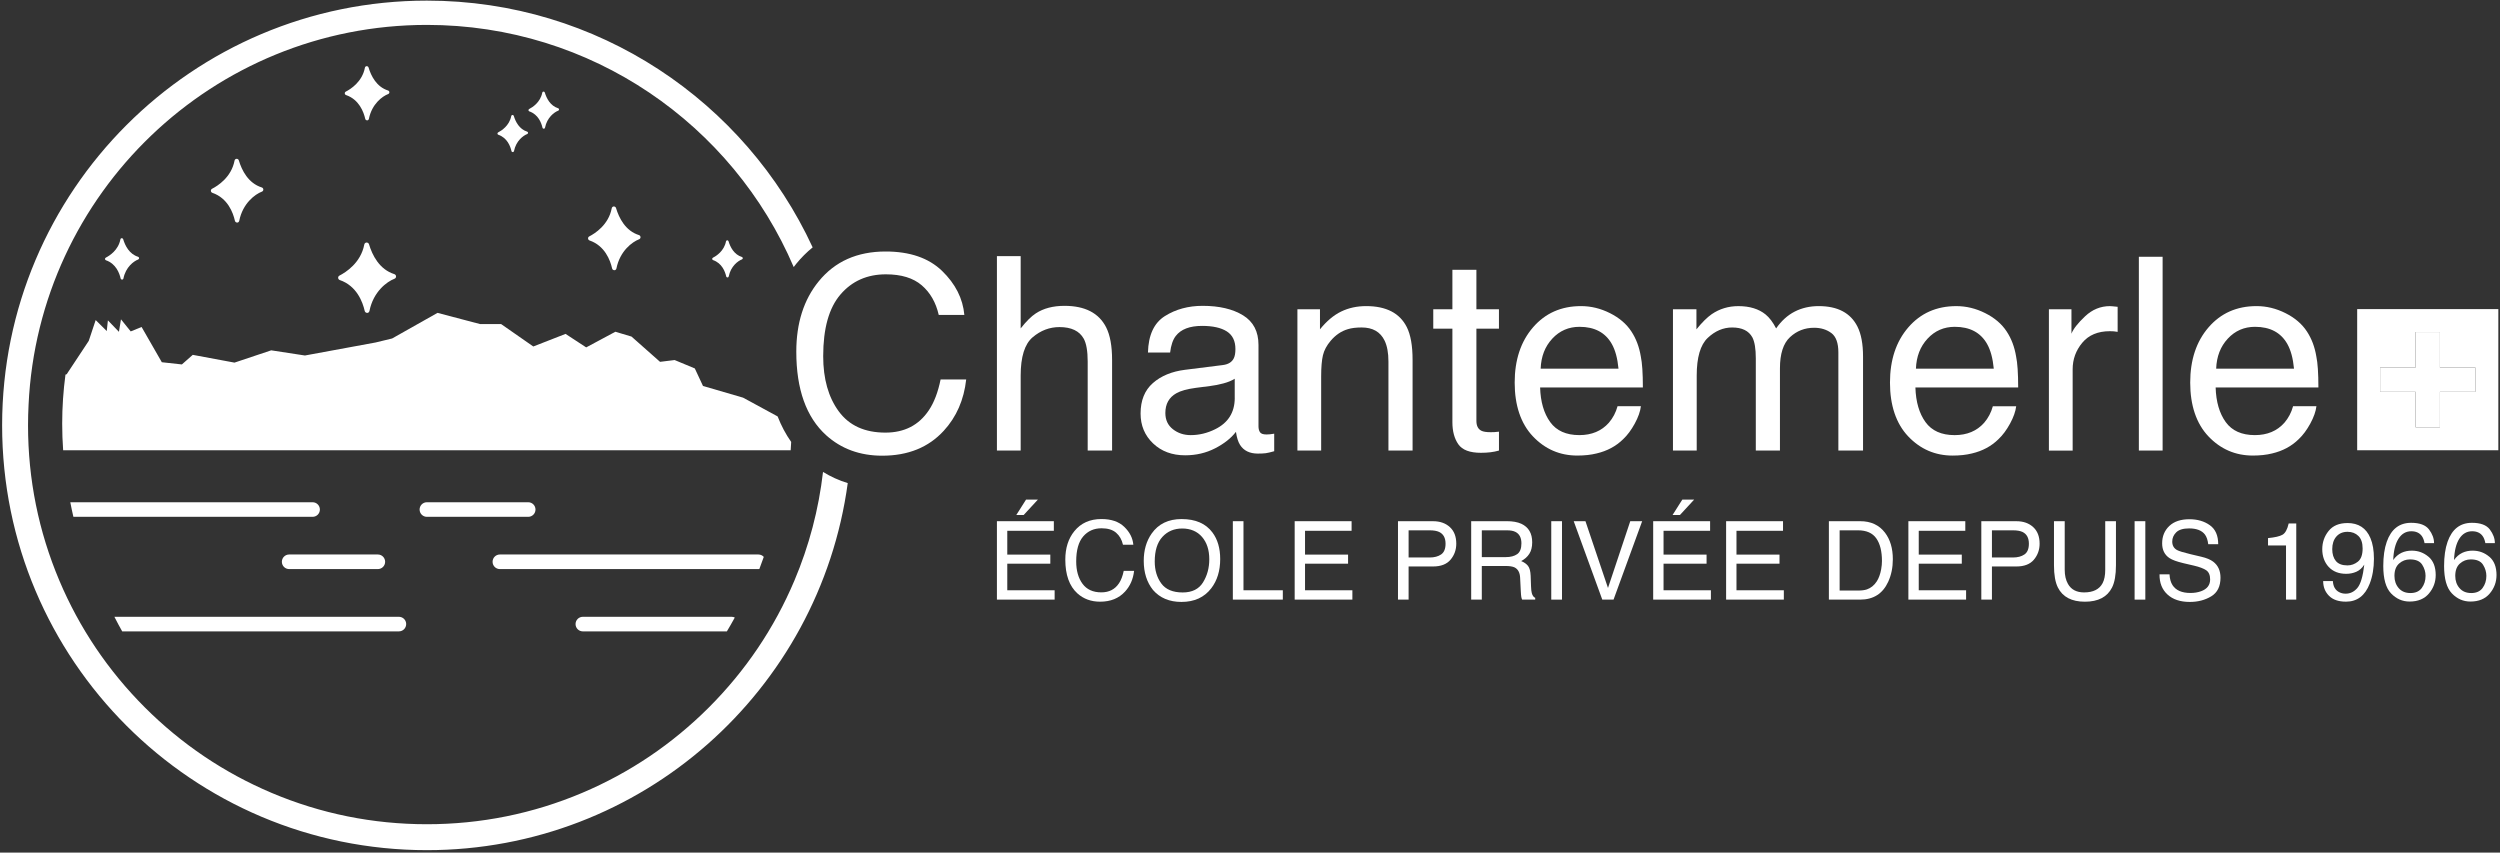 <svg xmlns="http://www.w3.org/2000/svg" id="Calque_1" viewBox="0 0 1542.13 525.94"><rect x="0" y="0" width="1542.13" height="525.94" fill="#333333" stroke="none"/><defs fill="#ffffff"><style>.cls-1{fill:#ffffff;}.cls-1,.cls-2,.cls-3,.cls-4,.cls-5{stroke-width:0px;}.cls-2{fill:none;}.cls-3{fill:#ffffff;}.cls-4{fill:#ffffff;}.cls-5{fill:#fff;}</style></defs><path class="cls-2" d="M1247.6,328.15c-1.44-.68-3.41-1.02-5.92-1.02h-12.95v16.76h12.95c2.92,0,5.29-.63,7.11-1.88,1.82-1.25,2.73-3.46,2.73-6.62,0-3.56-1.31-5.97-3.92-7.24Z" fill="#ffffff"/><path class="cls-2" d="M934.84,328.12c-1.3-.66-3.04-.99-5.22-.99h-15.56v16.53h14.73c2.99,0,5.35-.61,7.09-1.84,1.74-1.23,2.61-3.45,2.61-6.65,0-3.45-1.22-5.8-3.65-7.05Z" fill="#ffffff"/><path class="cls-2" d="M887.77,328.15c-1.44-.68-3.41-1.02-5.92-1.02h-12.95v16.76h12.95c2.92,0,5.29-.63,7.11-1.88,1.82-1.25,2.73-3.46,2.73-6.62,0-3.56-1.31-5.97-3.92-7.24Z" fill="#ffffff"/><path class="cls-2" d="M729.3,326.01c-5.01,0-9.09,1.72-12.25,5.16s-4.74,8.51-4.74,15.21c0,5.36,1.36,9.88,4.07,13.56,2.71,3.68,7.11,5.52,13.19,5.52s9.95-2.07,12.53-6.21,3.87-8.9,3.87-14.29c0-5.69-1.49-10.27-4.46-13.74-2.97-3.47-7.04-5.21-12.2-5.21Z" fill="#ffffff"/><path class="cls-2" d="M1146.14,327.13h-11.37v37.15h11.43c2.17,0,3.95-.23,5.34-.69,2.49-.86,4.53-2.5,6.12-4.94,1.27-1.95,2.18-4.46,2.74-7.51.32-1.82.48-3.51.48-5.07,0-5.99-1.17-10.65-3.49-13.96-2.33-3.31-6.08-4.97-11.25-4.97Z" fill="#ffffff"/><path class="cls-2" d="M1486.6,345.08c-2.55,0-4.78.85-6.7,2.54-1.92,1.69-2.88,4.24-2.88,7.64,0,2.99.87,5.49,2.62,7.53,1.75,2.03,4.17,3.04,7.26,3.04s5.45-1.05,7-3.14c1.55-2.1,2.32-4.57,2.32-7.43,0-2.42-.69-4.71-2.07-6.9-1.38-2.18-3.9-3.28-7.54-3.28Z" fill="#ffffff"/><path class="cls-2" d="M1524.11,345.08c-2.55,0-4.78.85-6.7,2.54-1.92,1.69-2.88,4.24-2.88,7.64,0,2.99.87,5.49,2.62,7.53,1.75,2.03,4.17,3.04,7.26,3.04s5.45-1.05,7-3.14c1.55-2.1,2.32-4.57,2.32-7.43,0-2.42-.69-4.71-2.07-6.9-1.38-2.18-3.9-3.28-7.54-3.28Z" fill="#ffffff"/><path class="cls-2" d="M1448.1,328.05c-2.9,0-5.2.97-6.9,2.91-1.7,1.94-2.55,4.53-2.55,7.78,0,3.07.75,5.51,2.24,7.32,1.49,1.81,3.88,2.71,7.15,2.71,2.35,0,4.5-.77,6.44-2.32,1.94-1.54,2.91-4.25,2.91-8.11,0-3.46-.87-6.04-2.62-7.74-1.75-1.7-3.97-2.55-6.67-2.55Z" fill="#ffffff"/><path class="cls-1" d="M433.64,238.08l-5.05-10.82-12.44-5.17-9,1.11-17.61-15.59-9.95-2.97-18,9.65-12.73-8.33-19.89,7.77-19.86-13.83h-12.99l-26.23-6.91-28.01,15.8-10.19,2.47-43.6,8.03-20.8-3.19-22.65,7.58-25.74-4.79-6.71,5.91-12.37-1.36-12.48-21.74-6.71,2.73-6.01-7.46-1.26,7.71-6.81-7.08-.7,6.61-6.83-6.78-4.28,12.84-13.6,20.56-.76.26c-1.33,9.96-2.02,20.04-2.02,30.24,0,5.5.2,10.97.59,16.41h448.78c.12-1.71.23-3.43.31-5.14-3.36-4.76-6.14-10.02-8.37-15.74l-21.31-11.57-24.71-7.21Z" fill="#ffffff"/><path class="cls-3" d="M197.32,314.31c0-2.49-2.01-4.5-4.5-4.5H43.36c.58,3.01,1.21,6.01,1.91,9h147.55c2.49,0,4.5-2.01,4.5-4.5Z" fill="#ffffff"/><path class="cls-3" d="M173.87,346.54c0,2.49,2.01,4.5,4.5,4.5h54.7c2.49,0,4.5-2.01,4.5-4.5s-2.01-4.5-4.5-4.5h-54.7c-2.49,0-4.5,2.01-4.5,4.5Z" fill="#ffffff"/><path class="cls-3" d="M263.33,318.81h62.49c2.49,0,4.5-2.01,4.5-4.5s-2.01-4.5-4.5-4.5h-62.49c-2.49,0-4.5,2.01-4.5,4.5s2.01,4.5,4.5,4.5Z" fill="#ffffff"/><path class="cls-3" d="M467.83,342.04h-159.48c-2.49,0-4.5,2.01-4.5,4.5s2.01,4.5,4.5,4.5h159.48c.2,0,.39-.03.58-.06.95-2.48,1.87-4.97,2.73-7.47-.82-.9-1.99-1.47-3.31-1.47Z" fill="#ffffff"/><path class="cls-3" d="M250.56,384.97c0-2.49-2.01-4.5-4.5-4.5H70.56c1.54,3.04,3.15,6.04,4.82,9h170.67c2.49,0,4.5-2.01,4.5-4.5Z" fill="#ffffff"/><path class="cls-3" d="M359.53,380.47c-2.49,0-4.5,2.01-4.5,4.5s2.01,4.5,4.5,4.5h88.84c1.69-2.81,3.32-5.66,4.89-8.55-.59-.28-1.23-.45-1.93-.45h-91.8Z" fill="#ffffff"/><path class="cls-4" d="M161.49,115.63c-8.36-2.61-12.32-10.53-14.17-16.7-.18-.61-.75-.97-1.37-.97-.63.03-1.15.49-1.26,1.1-1.95,10.26-10.35,15.57-13.88,17.38-.48.25-.78.77-.73,1.31.04.54.4,1.01.91,1.19,9.46,3.25,12.79,12.22,13.93,17.28.14.62.7,1.06,1.33,1.06.61.13,1.21-.46,1.33-1.09,2.16-10.82,9.8-16.4,13.99-17.99.54-.2.89-.73.87-1.31-.02-.58-.4-1.08-.95-1.26Z" fill="#ffffff"/><path class="cls-4" d="M394.16,145.02c-8.36-2.61-12.32-10.53-14.17-16.7-.18-.61-.75-.97-1.37-.97-.63.03-1.15.49-1.26,1.1-1.95,10.26-10.35,15.57-13.88,17.38-.48.25-.78.77-.73,1.31.04.54.4,1.01.91,1.19,9.46,3.25,12.79,12.22,13.93,17.28.14.62.7,1.06,1.33,1.06.61.13,1.21-.46,1.33-1.09,2.16-10.82,9.8-16.4,13.99-17.99.54-.2.89-.73.87-1.31-.02-.58-.4-1.08-.95-1.26Z" fill="#ffffff"/><path class="cls-4" d="M243.26,169.1c-9.22-2.88-13.6-11.62-15.64-18.43-.2-.67-.83-1.07-1.51-1.07-.69.04-1.27.54-1.39,1.22-2.15,11.33-11.43,17.19-15.32,19.18-.54.27-.86.84-.81,1.44.04.6.44,1.12,1.01,1.31,10.44,3.58,14.12,13.49,15.38,19.08.16.68.77,1.17,1.46,1.17.67.14,1.33-.51,1.47-1.2,2.38-11.95,10.82-18.1,15.44-19.86.6-.23.99-.81.96-1.44-.02-.64-.44-1.2-1.05-1.39Z" fill="#ffffff"/><path class="cls-4" d="M213.46,58.64c8.04,2.76,10.87,10.39,11.84,14.69.12.53.59.9,1.13.9.52.11,1.02-.39,1.13-.93,1.83-9.2,8.33-13.94,11.89-15.29.46-.17.76-.62.74-1.11-.02-.49-.34-.92-.81-1.07-7.1-2.22-10.47-8.95-12.04-14.2-.16-.52-.64-.82-1.17-.82-.53.03-.98.42-1.07.94-1.65,8.72-8.8,13.24-11.8,14.77-.41.21-.66.65-.62,1.11.03.46.34.86.78,1.01Z" fill="#ffffff"/><path class="cls-4" d="M325.19,81.21c-4.88-1.52-7.19-6.14-8.27-9.75-.11-.35-.44-.57-.8-.57-.36.02-.67.29-.74.64-1.14,5.99-6.04,9.09-8.1,10.14-.28.15-.45.45-.43.76.02.32.23.59.53.69,5.52,1.9,7.46,7.13,8.13,10.09.08.36.41.62.77.62.35.07.7-.27.78-.64,1.26-6.32,5.72-9.57,8.16-10.5.32-.12.52-.43.51-.76-.01-.34-.23-.63-.55-.73Z" fill="#ffffff"/><path class="cls-4" d="M344.32,66.79c-4.88-1.52-7.19-6.14-8.27-9.75-.11-.35-.44-.57-.8-.57-.36.02-.67.29-.74.64-1.14,5.99-6.04,9.09-8.1,10.14-.28.15-.45.45-.43.76.02.32.23.59.53.69,5.52,1.9,7.46,7.13,8.13,10.09.08.36.41.62.77.62.35.07.7-.27.78-.64,1.26-6.32,5.72-9.57,8.16-10.5.32-.12.52-.43.51-.76-.01-.34-.23-.63-.55-.73Z" fill="#ffffff"/><path class="cls-4" d="M85.18,158.4c-5.43-1.69-8-6.84-9.2-10.85-.12-.39-.49-.63-.89-.63-.41.02-.75.32-.82.72-1.26,6.67-6.72,10.11-9.02,11.29-.31.16-.51.5-.48.85.02.35.26.66.59.77,6.14,2.11,8.31,7.94,9.05,11.22.09.4.45.69.86.69.39.08.78-.3.87-.71,1.4-7.03,6.37-10.65,9.09-11.68.35-.13.58-.48.57-.85-.01-.38-.26-.7-.62-.82Z" fill="#ffffff"/><path class="cls-4" d="M457.65,158.53c-4.88-1.52-7.19-6.14-8.27-9.75-.11-.35-.44-.57-.8-.57-.36.02-.67.29-.74.64-1.14,5.99-6.04,9.09-8.1,10.14-.28.15-.45.45-.43.76.02.32.23.59.53.69,5.52,1.9,7.46,7.13,8.13,10.09.08.36.41.62.77.62.35.07.7-.27.78-.64,1.26-6.32,5.72-9.57,8.16-10.5.32-.12.52-.43.51-.76-.01-.34-.23-.63-.55-.73Z" fill="#ffffff"/><path class="cls-1" d="M490.02,358.16c-12.39,29.29-30.13,55.61-52.73,78.21-22.6,22.6-48.91,40.34-78.21,52.73-30.32,12.82-62.54,19.33-95.76,19.33s-65.44-6.5-95.76-19.33c-29.29-12.39-55.61-30.13-78.21-52.73-22.6-22.6-40.34-48.91-52.73-78.21-12.82-30.32-19.33-62.54-19.33-95.76,0-4.27.11-8.52.33-12.75C23.74,119.23,131.4,15.36,263.33,15.36c101.55,0,188.73,61.55,226.27,149.37.54-.71,1.07-1.41,1.64-2.1,3.05-3.75,6.42-7.09,10.05-10.03C459.75,62.74,368.83.38,263.33.38,118.62.38,1.31,117.69,1.31,262.4s117.31,262.02,262.02,262.02c132.63,0,242.23-98.55,259.6-226.41-5.39-1.66-10.48-3.96-15.25-6.9-2.67,23.09-8.57,45.55-17.66,67.05Z" fill="#ffffff"/><path class="cls-1" d="M572.93,253.11c-6.13,9.17-15.05,13.75-26.78,13.75-12.74,0-22.31-4.36-28.73-13.07-6.42-8.71-9.63-20.07-9.63-34.08,0-17.1,3.55-29.79,10.67-38.07,7.11-8.28,16.45-12.42,28.01-12.42,9.48,0,16.85,2.25,22.09,6.75,5.25,4.5,8.75,10.61,10.51,18.31h15.79c-.91-10.14-5.5-19.2-13.75-27.18-8.26-7.97-19.86-11.96-34.82-11.96-17.53,0-31.28,6.13-41.26,18.4-9.22,11.29-13.83,25.76-13.83,43.4,0,23.23,6.14,40.41,18.42,51.54,9.33,8.41,20.86,12.62,34.58,12.62,15.93,0,28.58-5.13,37.97-15.38,7.83-8.52,12.44-19.07,13.83-31.65h-15.79c-1.6,7.87-4.02,14.21-7.27,19.04Z" fill="#ffffff"/><path class="cls-1" d="M629.6,231.71c0-11.61,2.47-19.5,7.41-23.68,4.94-4.18,10.44-6.27,16.52-6.27,7.32,0,12.31,2.39,14.97,7.16,1.63,2.98,2.44,7.68,2.44,14.08v54.92h15.05v-55.9c0-8.57-1.22-15.27-3.66-20.1-4.5-8.84-13.07-13.26-25.71-13.26-7.05,0-12.94,1.55-17.66,4.64-2.77,1.79-5.89,4.88-9.36,9.28v-44.59h-14.65v119.94h14.65v-46.22Z" fill="#ffffff"/><path class="cls-1" d="M781.19,268c-2.01,0-3.32-.46-3.95-1.38-.62-.92-.94-2.14-.94-3.66v-50.21c0-8.25-3.17-14.32-9.51-18.23-6.39-3.91-14.71-5.86-24.95-5.86-8.83,0-16.59,2.11-23.28,6.32-6.69,4.22-10.17,11.71-10.44,22.48h13.67c.54-4.52,1.71-7.93,3.49-10.22,3.19-4.14,8.61-6.21,16.24-6.21,6.6,0,11.68,1.13,15.23,3.39s5.32,5.9,5.32,10.9c0,2.45-.33,4.33-.98,5.64-1.14,2.38-3.39,3.79-6.75,4.22l-23.35,2.93c-8.19,1.03-14.81,3.77-19.85,8.21-5.04,4.44-7.57,10.7-7.57,18.77,0,7.37,2.56,13.5,7.69,18.41,5.13,4.9,11.73,7.36,19.81,7.36,6.73,0,12.88-1.44,18.47-4.31,5.59-2.88,9.87-6.26,12.86-10.17.49,3.47,1.33,6.16,2.52,8.05,2.28,3.58,5.94,5.37,10.99,5.37,2.06,0,3.69-.08,4.88-.24,1.19-.16,2.93-.57,5.21-1.22v-10.82c-.92.16-1.79.28-2.6.37-.81.08-1.55.12-2.2.12ZM761.66,245.41c0,8.99-4.07,15.46-12.21,19.42-4.83,2.38-9.82,3.57-14.97,3.57-4.23,0-7.89-1.22-10.99-3.65s-4.64-5.76-4.64-9.99c0-5.57,2.26-9.63,6.79-12.18,2.67-1.52,6.66-2.62,11.97-3.33l8.85-1.14c2.71-.32,5.47-.87,8.28-1.63,2.82-.76,5.12-1.71,6.9-2.86v11.78Z" fill="#ffffff"/><path class="cls-1" d="M856.46,223v54.92h14.89v-55.9c0-8.79-1.19-15.54-3.58-20.26-4.34-8.62-12.69-12.94-25.06-12.94-5.64,0-10.77,1.11-15.38,3.34-4.61,2.22-8.98,5.89-13.1,10.98v-12.37h-13.92v87.15h14.65v-45.65c0-5.7.37-10.08,1.1-13.14.73-3.06,2.32-6.03,4.76-8.91,3.04-3.58,6.56-5.97,10.58-7.16,2.22-.7,5.07-1.06,8.54-1.06,6.83,0,11.55,2.71,14.16,8.14,1.57,3.25,2.36,7.54,2.36,12.86Z" fill="#ffffff"/><path class="cls-1" d="M899.58,274.06c2.44,3.5,7.08,5.25,13.91,5.25,2.12,0,4.08-.11,5.9-.33s3.57-.57,5.25-1.06v-11.64c-1.09.14-2.03.24-2.85.27-.81.04-1.57.05-2.28.05-2.66,0-4.56-.3-5.7-.89-2.06-1.03-3.09-3.06-3.09-6.1v-56.88h13.91v-11.96h-13.91v-24.33h-14.81v24.33h-11.8v11.96h11.8v57.69c0,5.59,1.22,10.13,3.66,13.63Z" fill="#ffffff"/><path class="cls-1" d="M997.79,250.58c-1.06,3.87-2.85,7.28-5.38,10.22-4.52,5.07-10.58,7.6-18.17,7.6-8.13,0-14.13-2.68-18-8.04s-5.95-12.47-6.22-21.34h63.39c0-8.79-.43-15.19-1.29-19.2-.97-5.86-2.91-10.98-5.82-15.38-3.02-4.61-7.41-8.37-13.18-11.27-5.77-2.9-11.73-4.35-17.87-4.35-12.19,0-22.05,4.37-29.6,13.1-7.55,8.73-11.32,20.1-11.32,34.09s3.75,25.27,11.24,33.16c7.49,7.89,16.63,11.84,27.41,11.84,4.41,0,8.37-.43,11.87-1.3,6.51-1.52,11.98-4.45,16.39-8.79,2.64-2.49,5.03-5.71,7.17-9.64,2.14-3.93,3.4-7.5,3.78-10.7h-14.4ZM957.54,208.88c4.52-4.85,10.11-7.28,16.78-7.28,9.3,0,15.95,3.53,19.93,10.58,2.15,3.8,3.52,8.87,4.12,15.22h-48.01c.27-7.49,2.66-13.66,7.18-18.51Z" fill="#ffffff"/><path class="cls-1" d="M1129.65,205.42c2.9,2.17,4.35,6.16,4.35,11.96v60.54h15.22v-58.02c0-7.7-1.14-13.83-3.42-18.39-4.23-8.46-12.21-12.69-23.92-12.69-5.48,0-10.42,1.13-14.81,3.38-4.39,2.25-8.22,5.71-11.47,10.38-1.95-3.8-4.12-6.67-6.51-8.62-4.23-3.42-9.82-5.13-16.76-5.13-6.13,0-11.61,1.66-16.44,4.96-2.82,1.95-5.97,5.07-9.44,9.36v-12.37h-14.48v87.15h14.65v-46.22c0-11.23,2.26-18.99,6.79-23.27,4.53-4.28,9.56-6.43,15.09-6.43,6.08,0,10.22,2.03,12.45,6.1,1.41,2.71,2.12,7.03,2.12,12.94v56.88h14.89v-50.69c0-9,2.07-15.43,6.22-19.28,4.15-3.85,9.1-5.78,14.85-5.78,4.18,0,7.72,1.09,10.62,3.25Z" fill="#ffffff"/><path class="cls-1" d="M1232.74,270.93c2.64-2.49,5.03-5.71,7.17-9.64,2.14-3.93,3.4-7.5,3.78-10.7h-14.4c-1.06,3.87-2.85,7.28-5.38,10.22-4.52,5.07-10.58,7.6-18.17,7.6-8.13,0-14.13-2.68-18-8.04s-5.95-12.47-6.22-21.34h63.39c0-8.79-.43-15.19-1.29-19.2-.97-5.86-2.91-10.98-5.82-15.38-3.02-4.61-7.41-8.37-13.18-11.27-5.77-2.9-11.73-4.35-17.87-4.35-12.19,0-22.05,4.37-29.6,13.1-7.55,8.73-11.32,20.1-11.32,34.09s3.75,25.27,11.24,33.16c7.49,7.89,16.63,11.84,27.41,11.84,4.41,0,8.37-.43,11.87-1.3,6.51-1.52,11.98-4.45,16.39-8.79ZM1189.03,208.88c4.52-4.85,10.11-7.28,16.78-7.28,9.3,0,15.95,3.53,19.93,10.58,2.15,3.8,3.52,8.87,4.12,15.22h-48.01c.27-7.49,2.66-13.66,7.18-18.51Z" fill="#ffffff"/><path class="cls-1" d="M1301.54,188.83c-5.8,0-10.93,2.1-15.38,6.31-4.45,4.2-7.24,7.77-8.38,10.7v-15.05h-13.91v87.15h14.65v-50.12c0-6.18,1.98-11.65,5.94-16.4,3.96-4.75,9.63-7.12,17.01-7.12.87,0,1.67.03,2.4.08.73.05,1.53.16,2.4.33v-15.46c-1.57-.16-2.69-.27-3.34-.33-.65-.05-1.11-.08-1.38-.08Z" fill="#ffffff"/><rect class="cls-1" x="1319.36" y="158.39" width="14.65" height="119.53" fill="#ffffff"/><path class="cls-1" d="M1428.89,250.58h-14.4c-1.06,3.87-2.85,7.28-5.38,10.22-4.52,5.07-10.58,7.6-18.17,7.6-8.13,0-14.13-2.68-18-8.04s-5.95-12.47-6.22-21.34h63.39c0-8.79-.43-15.19-1.29-19.2-.97-5.86-2.91-10.98-5.82-15.38-3.02-4.61-7.41-8.37-13.18-11.27-5.77-2.9-11.73-4.35-17.87-4.35-12.19,0-22.05,4.37-29.6,13.1-7.55,8.73-11.32,20.1-11.32,34.09s3.75,25.27,11.24,33.16c7.49,7.89,16.63,11.84,27.41,11.84,4.41,0,8.37-.43,11.87-1.3,6.51-1.52,11.98-4.45,16.39-8.79,2.64-2.49,5.03-5.71,7.17-9.64,2.14-3.93,3.4-7.5,3.78-10.7ZM1374.23,208.88c4.52-4.85,10.11-7.28,16.78-7.28,9.3,0,15.95,3.53,19.93,10.58,2.15,3.8,3.52,8.87,4.12,15.22h-48.01c.27-7.49,2.66-13.66,7.18-18.51Z" fill="#ffffff"/><polygon class="cls-3" points="621.34 347.71 647.89 347.71 647.89 342.11 621.34 342.11 621.34 327.42 650.06 327.42 650.06 321.5 614.95 321.5 614.95 369.87 650.55 369.87 650.55 364.11 621.34 364.11 621.34 347.71" fill="#ffffff"/><polygon class="cls-3" points="626.91 317.68 631.45 317.68 640.24 308.16 632.93 308.16 626.91 317.68" fill="#ffffff"/><path class="cls-3" d="M690.23,359.83c-2.48,3.71-6.09,5.57-10.84,5.57-5.16,0-9.03-1.76-11.63-5.29-2.6-3.53-3.9-8.13-3.9-13.8,0-6.92,1.44-12.06,4.32-15.41,2.88-3.35,6.66-5.03,11.34-5.03,3.84,0,6.82.91,8.94,2.73s3.54,4.29,4.25,7.41h6.39c-.37-4.11-2.22-7.77-5.57-11-3.34-3.23-8.04-4.84-14.09-4.84-7.1,0-12.66,2.48-16.7,7.45-3.73,4.57-5.6,10.43-5.6,17.56,0,9.4,2.49,16.36,7.46,20.86,3.78,3.4,8.44,5.11,14,5.11,6.45,0,11.57-2.07,15.37-6.22,3.17-3.45,5.03-7.72,5.6-12.81h-6.39c-.65,3.18-1.63,5.75-2.94,7.71Z" fill="#ffffff"/><path class="cls-3" d="M728.9,320.18c-8.17,0-14.34,2.99-18.51,8.96-3.25,4.65-4.87,10.25-4.87,16.8,0,7.24,1.9,13.24,5.7,17.98,4.26,4.92,10.11,7.38,17.55,7.38,7.97,0,14.11-2.81,18.41-8.43,3.67-4.79,5.5-10.79,5.5-18.02,0-6.67-1.6-12.15-4.81-16.43-4.11-5.49-10.43-8.23-18.97-8.23ZM742.09,359.25c-2.58,4.14-6.76,6.21-12.53,6.21-6.08,0-10.48-1.84-13.19-5.52-2.71-3.68-4.07-8.2-4.07-13.56,0-6.7,1.58-11.77,4.74-15.21s7.25-5.16,12.25-5.16,9.23,1.74,12.2,5.21c2.97,3.47,4.46,8.05,4.46,13.74,0,5.38-1.29,10.15-3.87,14.29Z" fill="#ffffff"/><polygon class="cls-3" points="767.04 321.5 760.48 321.5 760.48 369.87 791.31 369.87 791.31 364.11 767.04 364.11 767.04 321.5" fill="#ffffff"/><polygon class="cls-3" points="805.01 347.71 831.56 347.71 831.56 342.11 805.01 342.11 805.01 327.42 833.73 327.42 833.73 321.5 798.62 321.5 798.62 369.87 834.22 369.87 834.22 364.11 805.01 364.11 805.01 347.71" fill="#ffffff"/><path class="cls-3" d="M884,321.5h-21.65v48.38h6.55v-20.45h15.11c4.84,0,8.43-1.4,10.78-4.2,2.35-2.8,3.52-6.09,3.52-9.86,0-4.39-1.32-7.8-3.95-10.22s-6.09-3.64-10.37-3.64ZM888.96,342.01c-1.82,1.25-4.19,1.88-7.11,1.88h-12.95v-16.76h12.95c2.51,0,4.48.34,5.92,1.02,2.62,1.27,3.92,3.69,3.92,7.24,0,3.16-.91,5.37-2.73,6.62Z" fill="#ffffff"/><path class="cls-3" d="M944.88,365.82c-.24-.9-.4-2.27-.46-4.12l-.23-6.49c-.11-2.81-.64-4.84-1.6-6.09-.96-1.25-2.38-2.26-4.26-3.03,2.15-1.12,3.83-2.6,5.02-4.45,1.2-1.84,1.79-4.21,1.79-7.11,0-5.55-2.23-9.36-6.69-11.43-2.35-1.08-5.34-1.61-8.96-1.61h-21.99v48.38h6.55v-20.75h14.49c2.6,0,4.51.3,5.73.89,2.13,1.08,3.27,3.19,3.42,6.36l.4,8.07c.09,1.89.2,3.16.33,3.82s.31,1.2.53,1.61h8.04v-1.09c-1.01-.44-1.71-1.43-2.11-2.96ZM935.88,341.82c-1.74,1.23-4.11,1.84-7.09,1.84h-14.73v-16.53h15.56c2.18,0,3.92.33,5.22.99,2.43,1.25,3.65,3.6,3.65,7.05,0,3.21-.87,5.42-2.61,6.65Z" fill="#ffffff"/><rect class="cls-3" x="956.9" y="321.5" width="6.62" height="48.38" fill="#ffffff"/><polygon class="cls-3" points="991.89 362.69 977.99 321.5 970.75 321.5 988.37 369.87 995.32 369.87 1012.97 321.5 1005.63 321.5 991.89 362.69" fill="#ffffff"/><polygon class="cls-3" points="1026.16 347.71 1052.7 347.71 1052.7 342.11 1026.16 342.11 1026.16 327.42 1054.88 327.42 1054.88 321.5 1019.77 321.5 1019.77 369.87 1055.37 369.87 1055.37 364.11 1026.16 364.11 1026.16 347.71" fill="#ffffff"/><polygon class="cls-3" points="1045.06 308.16 1037.75 308.16 1031.72 317.68 1036.27 317.68 1045.06 308.16" fill="#ffffff"/><polygon class="cls-3" points="1071.15 347.71 1097.69 347.71 1097.69 342.11 1071.15 342.11 1071.15 327.42 1099.86 327.42 1099.86 321.5 1064.76 321.5 1064.76 369.87 1100.36 369.87 1100.36 364.11 1071.15 364.11 1071.15 347.71" fill="#ffffff"/><path class="cls-3" d="M1147.49,321.5h-19.34v48.38h19.27c8.19,0,13.96-3.67,17.32-11,1.91-4.15,2.86-8.79,2.86-13.93,0-6.65-1.61-12.11-4.84-16.37-3.62-4.72-8.71-7.08-15.27-7.08ZM1160.41,351.14c-.56,3.05-1.47,5.55-2.74,7.51-1.59,2.44-3.63,4.08-6.12,4.94-1.4.46-3.18.69-5.34.69h-11.43v-37.15h11.37c5.17,0,8.93,1.66,11.25,4.97,2.33,3.32,3.49,7.97,3.49,13.96,0,1.56-.16,3.25-.48,5.07Z" fill="#ffffff"/><polygon class="cls-3" points="1183.58 347.71 1210.13 347.71 1210.13 342.11 1183.58 342.11 1183.58 327.42 1212.3 327.42 1212.3 321.5 1177.19 321.5 1177.19 369.87 1212.79 369.87 1212.79 364.11 1183.58 364.11 1183.58 347.71" fill="#ffffff"/><path class="cls-3" d="M1243.83,321.5h-21.65v48.38h6.55v-20.45h15.11c4.84,0,8.43-1.4,10.78-4.2,2.35-2.8,3.52-6.09,3.52-9.86,0-4.39-1.32-7.8-3.95-10.22s-6.09-3.64-10.37-3.64ZM1248.79,342.01c-1.82,1.25-4.19,1.88-7.11,1.88h-12.95v-16.76h12.95c2.51,0,4.48.34,5.92,1.02,2.62,1.27,3.92,3.69,3.92,7.24,0,3.16-.91,5.37-2.73,6.62Z" fill="#ffffff"/><path class="cls-3" d="M1298.62,351.4c0,3.49-.54,6.27-1.63,8.33-2.01,3.8-5.82,5.7-11.42,5.7-4.67,0-7.99-1.76-9.96-5.27-1.33-2.33-1.99-5.25-1.99-8.76v-29.9h-6.62v27.17c0,5.95.8,10.53,2.41,13.73,2.93,5.84,8.49,8.76,16.69,8.76s13.77-2.92,16.72-8.76c1.61-3.21,2.41-7.78,2.41-13.73v-27.17h-6.62v29.9Z" fill="#ffffff"/><rect class="cls-3" x="1316.73" y="321.5" width="6.62" height="48.38" fill="#ffffff"/><path class="cls-3" d="M1365.25,346.49c-1.72-1.3-4.17-2.32-7.34-3.06l-6.57-1.55c-4.42-1.05-7.26-1.93-8.52-2.63-1.91-1.1-2.87-2.83-2.87-5.2,0-2.15.81-4.04,2.43-5.66s4.28-2.44,7.99-2.44c4.59,0,7.84,1.26,9.76,3.79,1.03,1.38,1.71,3.37,2.02,5.96h6.16c0-5.38-1.72-9.29-5.18-11.74-3.45-2.45-7.64-3.67-12.58-3.67-5.36,0-9.51,1.39-12.43,4.18-2.93,2.79-4.39,6.36-4.39,10.7,0,4.02,1.49,7.04,4.47,9.06,1.72,1.16,4.66,2.23,8.8,3.2l6.35,1.48c3.45.81,5.98,1.77,7.59,2.87,1.59,1.12,2.39,3,2.39,5.63,0,3.51-1.88,5.95-5.65,7.31-1.95.7-4.1,1.05-6.47,1.05-5.29,0-8.98-1.6-11.07-4.81-1.1-1.71-1.72-3.94-1.87-6.69h-6.16c-.07,5.22,1.56,9.36,4.88,12.42,3.32,3.07,7.91,4.61,13.78,4.61,5.03,0,9.45-1.15,13.25-3.46,3.8-2.3,5.7-6.14,5.7-11.49,0-4.3-1.49-7.59-4.47-9.85Z" fill="#ffffff"/><path class="cls-3" d="M1407.99,329.84c-1.69.98-4.68,1.67-8.96,2.09v4.55h11.1v33.39h6.32v-46.96h-4.68c-.83,3.64-2.1,5.96-3.79,6.93Z" fill="#ffffff"/><path class="cls-3" d="M1447.97,322.65c-5.09,0-8.95,1.62-11.56,4.87-2.61,3.25-3.92,7.01-3.92,11.28s1.32,8.09,3.97,10.92c2.65,2.83,6.24,4.24,10.79,4.24,2.24,0,4.33-.42,6.27-1.27s3.57-2.31,4.89-4.4c-.83,7.22-2.25,12.02-4.25,14.38-2,2.36-4.41,3.54-7.25,3.54-1.52,0-2.88-.33-4.08-.99-2.35-1.25-3.61-3.51-3.79-6.79h-5.99c0,3.64,1.2,6.68,3.59,9.09,2.39,2.42,5.89,3.62,10.51,3.62,6.87,0,11.75-3.71,14.62-11.12,1.73-4.46,2.6-9.57,2.6-15.34,0-5.11-.72-9.37-2.17-12.77-2.61-6.19-7.36-9.28-14.23-9.28ZM1454.48,346.45c-1.94,1.55-4.09,2.32-6.44,2.32-3.27,0-5.65-.9-7.15-2.71-1.49-1.81-2.24-4.25-2.24-7.32,0-3.24.85-5.84,2.55-7.78,1.7-1.94,4-2.91,6.9-2.91,2.7,0,4.92.85,6.67,2.55,1.75,1.7,2.62,4.28,2.62,7.74,0,3.86-.97,6.56-2.91,8.11Z" fill="#ffffff"/><path class="cls-3" d="M1498.06,343.46c-2.94-2.52-6.39-3.79-10.34-3.79-2.33,0-4.44.44-6.32,1.32-2.06.99-3.78,2.48-5.14,4.48.22-5.71,1.31-10.09,3.26-13.16,1.95-3.06,4.59-4.6,7.9-4.6,2.9,0,5.06.99,6.49,2.96.77,1.05,1.33,2.51,1.68,4.38h5.86c0-2.9-1.04-5.71-3.11-8.45-2.08-2.73-5.75-4.1-11.02-4.1-7.29,0-12.31,3.91-15.05,11.72-1.43,4.08-2.14,9.06-2.14,14.92,0,7.93,1.6,13.56,4.81,16.91,3.21,3.35,7.01,5.02,11.43,5.02,5.16,0,9.13-1.65,11.92-4.96,2.79-3.3,4.18-7.1,4.18-11.38,0-5.01-1.47-8.77-4.41-11.3ZM1493.9,362.68c-1.55,2.1-3.88,3.14-7,3.14s-5.52-1.02-7.26-3.04c-1.75-2.03-2.62-4.54-2.62-7.53,0-3.4.96-5.95,2.88-7.64,1.92-1.69,4.15-2.54,6.7-2.54,3.64,0,6.16,1.09,7.54,3.28,1.38,2.19,2.07,4.48,2.07,6.9,0,2.85-.77,5.33-2.32,7.43Z" fill="#ffffff"/><path class="cls-3" d="M1535.57,343.46c-2.94-2.52-6.39-3.79-10.34-3.79-2.33,0-4.44.44-6.32,1.32-2.06.99-3.78,2.48-5.14,4.48.22-5.71,1.31-10.09,3.26-13.16,1.95-3.06,4.59-4.6,7.9-4.6,2.9,0,5.06.99,6.49,2.96.77,1.05,1.33,2.51,1.68,4.38h5.86c0-2.9-1.04-5.71-3.11-8.45-2.08-2.73-5.75-4.1-11.02-4.1-7.29,0-12.31,3.91-15.05,11.72-1.43,4.08-2.14,9.06-2.14,14.92,0,7.93,1.6,13.56,4.81,16.91,3.21,3.35,7.01,5.02,11.43,5.02,5.16,0,9.13-1.65,11.92-4.96,2.79-3.3,4.18-7.1,4.18-11.38,0-5.01-1.47-8.77-4.41-11.3ZM1531.41,362.68c-1.55,2.1-3.88,3.14-7,3.14s-5.52-1.02-7.26-3.04c-1.75-2.03-2.62-4.54-2.62-7.53,0-3.4.96-5.95,2.88-7.64,1.92-1.69,4.15-2.54,6.7-2.54,3.64,0,6.16,1.09,7.54,3.28,1.38,2.19,2.07,4.48,2.07,6.9,0,2.85-.77,5.33-2.32,7.43Z" fill="#ffffff"/><path class="cls-1" d="M1454.03,190.67v87.07h87.07v-87.07h-87.07ZM1526.94,241.7h-21.88v21.88h-15v-21.88h-21.88v-15h21.88v-21.88h15v21.88h21.88v15Z" fill="#ffffff"/><polygon class="cls-5" points="1505.07 204.83 1490.07 204.83 1490.07 226.7 1468.19 226.7 1468.19 241.7 1490.07 241.7 1490.07 263.58 1505.07 263.58 1505.07 241.7 1526.94 241.7 1526.94 226.7 1505.07 226.7 1505.07 204.83" fill="#ffffff"/></svg>